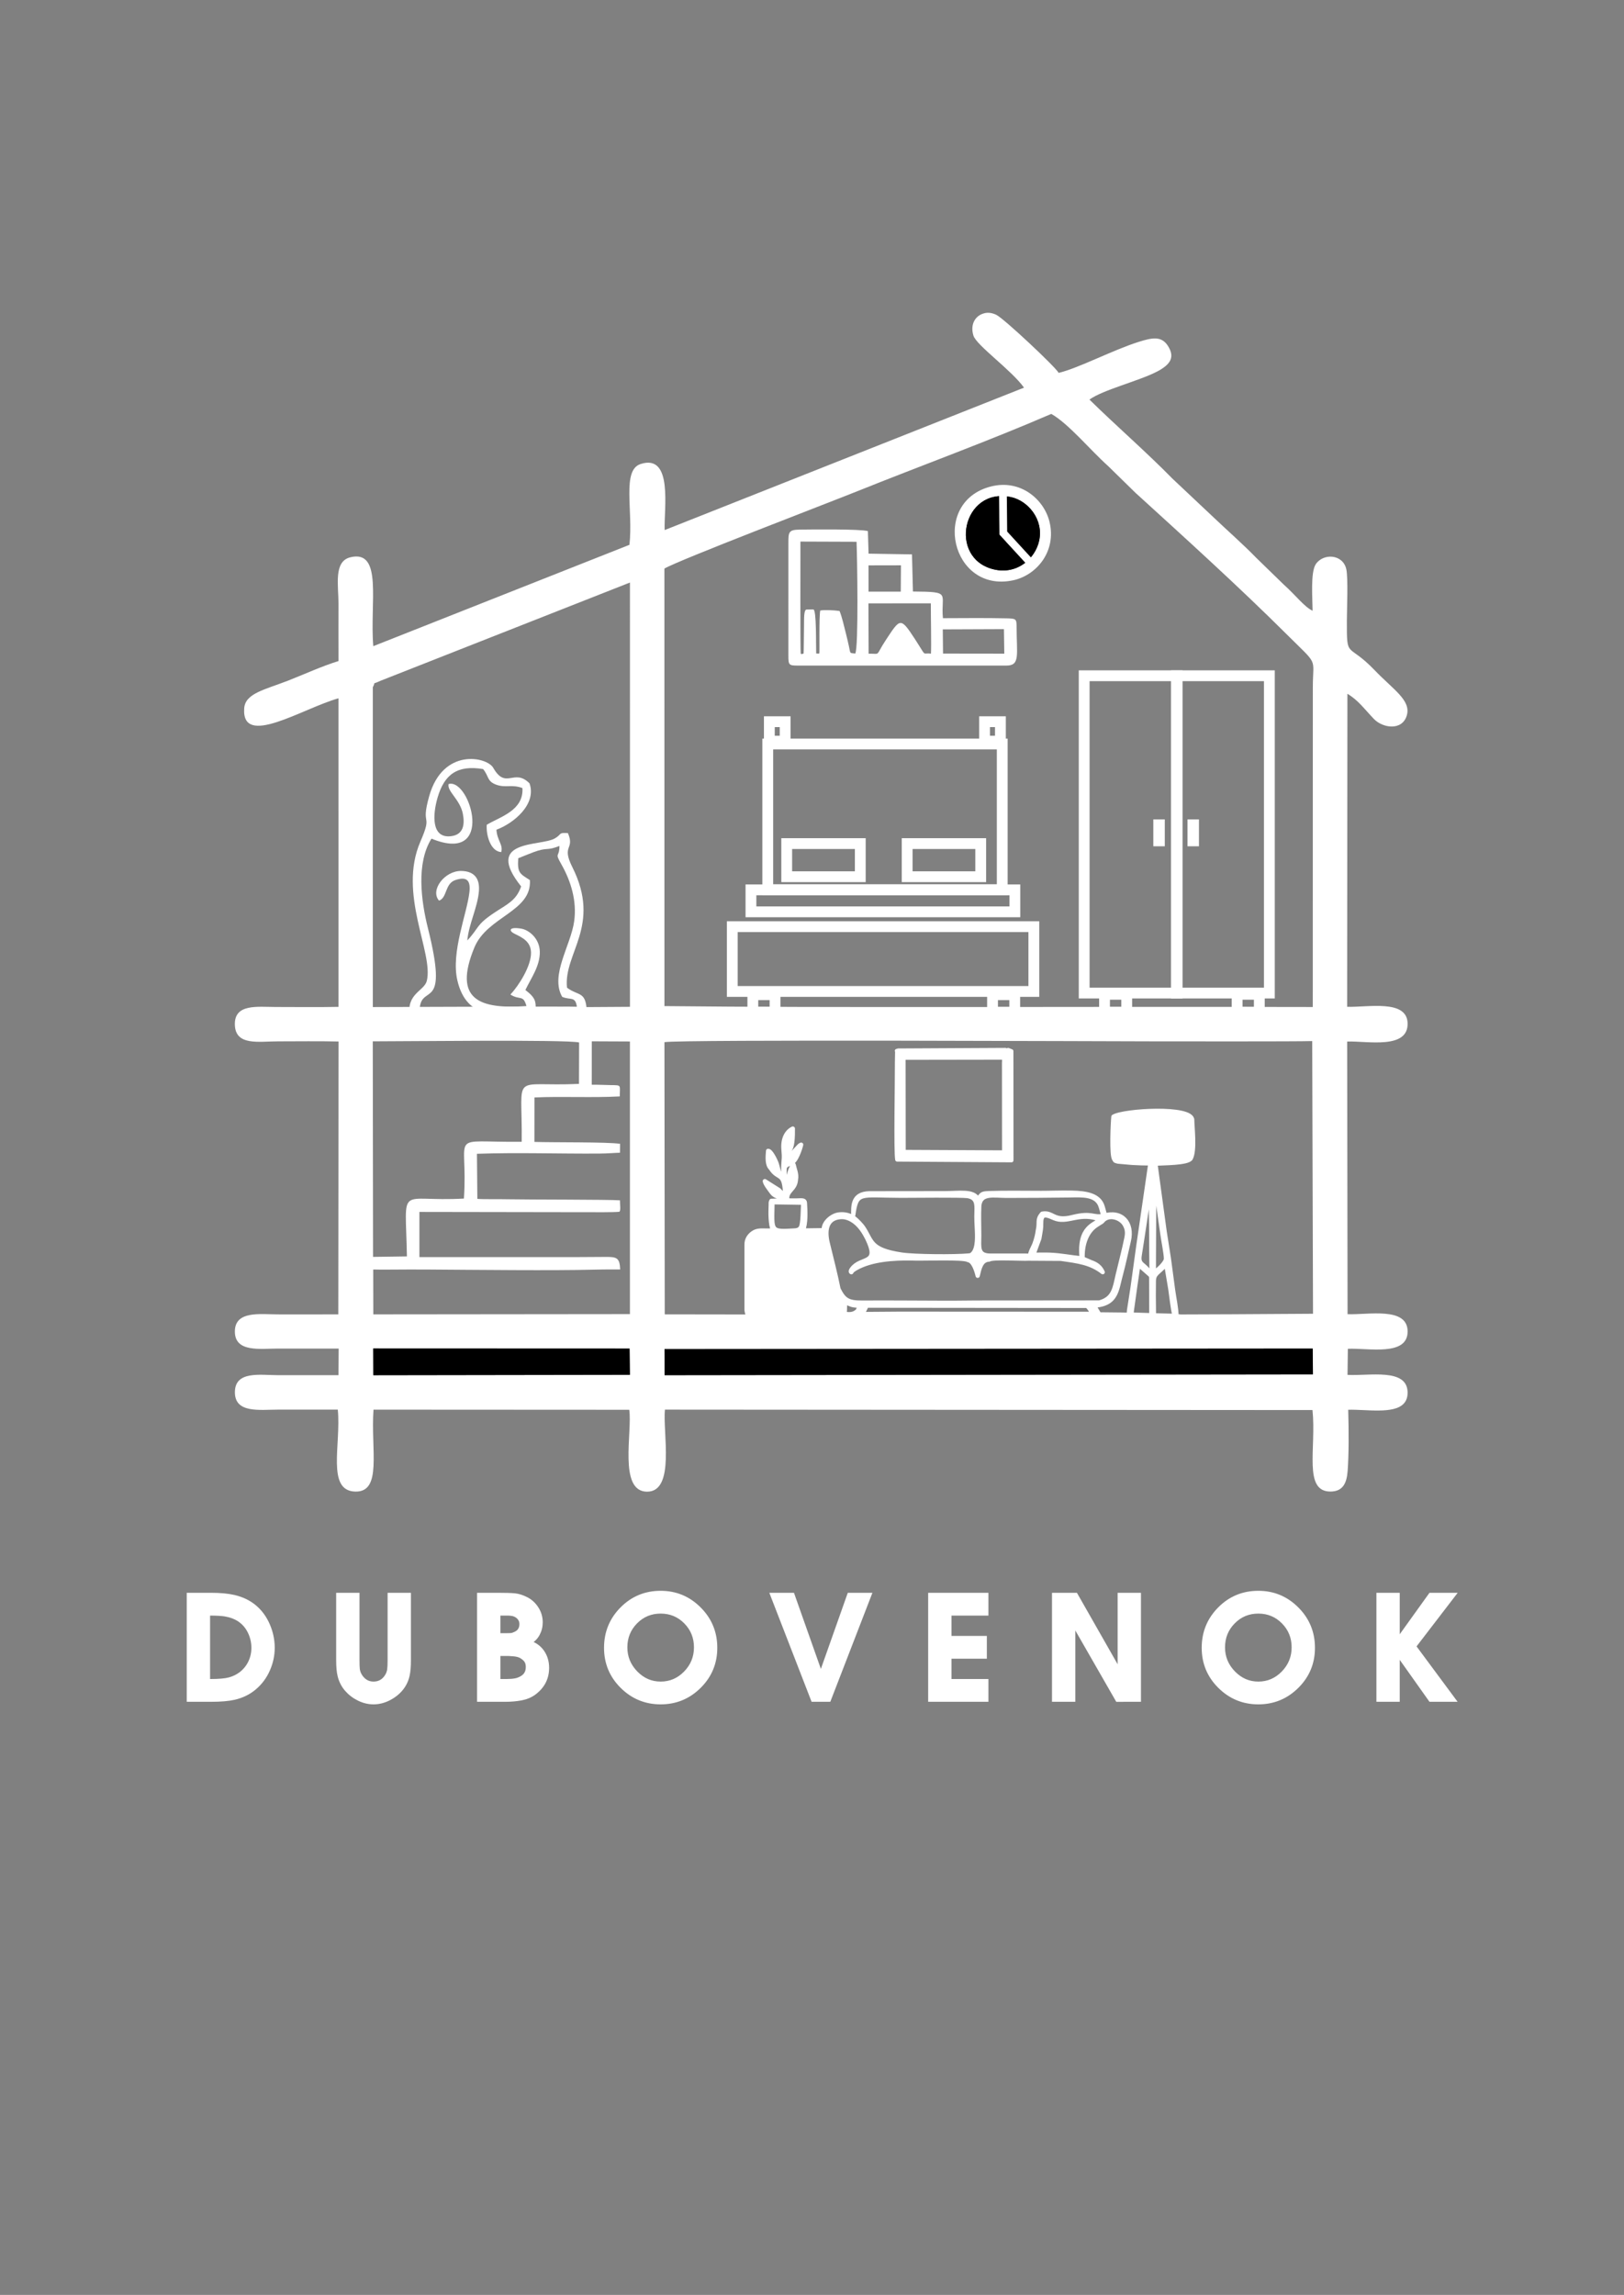 <?xml version="1.0" encoding="UTF-8"?> <svg xmlns="http://www.w3.org/2000/svg" width="596" height="842" viewBox="0 0 596 842" fill="none"><rect x="0" y="0" width="596" height="842" fill="#808080" stroke="none"/><path fill-rule="evenodd" clip-rule="evenodd" d="M292.986 482.5C292.497 481.437 292.662 480.014 292.666 478.756C292.694 470.69 292.15 460.523 292.874 452.776C292.888 452.631 292.942 452.6 292.986 452.517C293.689 453.501 293.432 454.832 293.417 456.207C293.403 457.494 293.407 458.784 293.406 460.072L293.117 482.225C293.1 482.181 293.038 482.413 292.986 482.5Z" fill="white" stroke="white" stroke-width="1.417" stroke-linecap="round" stroke-linejoin="round"></path><path fill-rule="evenodd" clip-rule="evenodd" d="M288.611 418.127C288.625 418.125 288.701 418.141 288.715 418.137L289.763 417.229C289.747 418.437 289.616 418.819 289.53 419.857C289.396 421.471 290.718 420.444 289.12 421.232C288.225 419.694 289.883 421.651 288.944 420.351C288.71 420.027 288.842 420.323 288.269 420.151C288.014 419.058 288.106 419.119 288.258 418.194L288.611 418.127Z" fill="white" stroke="white" stroke-width="1.417" stroke-linecap="round" stroke-linejoin="round"></path><path fill-rule="evenodd" clip-rule="evenodd" d="M298.386 480.712C298.363 480.136 298.407 479.362 298.409 478.757L298.658 452.761C298.674 452.61 298.735 452.58 298.785 452.496C299.095 452.927 298.985 452.602 299.178 453.319L299.246 479.08C299.271 481.887 299.519 481.482 298.785 482.364L298.386 480.712ZM292.108 451.428C282.461 452.029 283.311 452.027 283.504 441.107L294.766 441.281C294.642 443.12 294.666 449.371 293.868 450.359C293.812 450.456 293.628 450.828 293.165 451.089C292.9 451.238 292.531 451.331 292.108 451.428ZM292.112 432.698C292.497 430.822 291.593 428.972 291.261 427.346C290.307 428.269 289.753 430.065 289.44 431.404C289.357 433.5 289.976 436.176 288.799 437.867C288.288 436.012 287.592 429.512 288.072 428.181C288.909 426.997 289.114 427.53 290.441 426.584C292.055 426.321 293.691 421.48 294.018 419.976C293.24 420.406 293.809 420.012 293.147 420.606L289.515 424.536C288.583 425.626 288.442 425.911 287.942 427.114C288.004 419.693 291.132 426.006 290.959 414.071C288.792 415.09 287.279 417.654 287.514 421.408C287.654 423.646 287.812 423.978 287.571 426.284C287.392 428.007 287.45 430.199 287.55 431.943C285.646 430.867 285.824 429.385 285.068 427.059C284.686 425.883 282.928 422.191 281.89 422.257C281.702 424.535 281.472 427.325 282.867 428.648C285.744 433.159 287.976 429.458 288.174 438.992C287.488 438.366 286.646 437.363 285.863 436.627L280.692 433.362C280.878 434.476 282.323 436.211 283.004 437.189C284.05 438.695 284.876 438.857 286.868 439.458C287.832 439.758 287.806 439.772 288.329 440.388L283.086 440.586C282.743 441.185 282.911 441.518 282.861 442.019C282.727 444.844 282.673 449.302 283.725 451.501L281.71 451.503C279.392 451.52 277.828 451.201 276.101 452.522C275.022 453.347 273.903 454.701 273.987 456.823L273.985 480.691C274.208 482.099 274.294 482.318 275.225 482.986L274.054 483.734C277.69 484.675 281.983 484.147 285.579 484.652L312.858 485.191L313.203 485.184L327.136 485.277L357.76 485.447L364.501 485.436C374.578 485.536 385.977 485.624 396.07 485.222L402.224 485.174L420.556 484.841L436.982 484.26C437.519 484.214 438.19 484.185 438.785 484.125C438.963 484.107 439.764 484.003 439.9 483.969L431.747 482.856C431.79 480.229 430.884 476.123 430.513 473.335L428.951 461.685L427.405 451.819L424.127 427.721C424.1 427.307 424.082 427.108 424.081 427.022C424.078 426.814 424.136 426.957 424.421 426.926C426.648 426.747 436.007 426.844 436.998 425.03C438.633 422.033 437.518 413.342 437.535 410.971C437.571 405.844 412.269 407.427 408.623 409.712C408.391 411.604 407.777 424.256 408.954 425.304L408.905 425.289C409.363 425.938 408.894 425.824 410.309 426.189L415.41 426.641C417.676 426.774 419.849 426.856 422.178 426.854L417.827 456.735L415.656 472.415L414.367 480.692L414.24 482.386L411.968 482.329L403.434 482.24C402.84 481.189 402.154 480.257 401.601 479.046C407.358 478.616 409.254 476.191 410.399 471.431C410.746 469.991 411.068 468.647 411.454 467.21C412.468 463.44 413.339 459.16 414.248 455.359C415.857 448.639 411.652 443.982 404.982 446.065C401.163 446.953 400.901 444.69 393.509 446.559C386.546 448.32 386.48 444.54 382.475 445.296C380.467 447.545 381.618 448.412 380.897 451.377C380.682 453.146 380.212 454.901 379.614 456.484C379.072 457.919 378.104 459.223 378.032 460.693L363.534 460.69C358.571 460.702 359.36 457.588 359.367 453.308C359.373 449.777 359.194 445.795 359.386 442.354C359.882 437.542 364.618 438.732 369.334 438.741C377.133 438.755 384.861 438.666 392.654 438.578C397.068 438.528 402.617 438.017 404.013 442.892C404.342 444.043 404.695 445.341 404.762 445.511L405.389 445.321C405.328 445.15 405.004 443.944 404.69 442.822C403.463 438.45 398.587 437.696 393.257 437.595C389.184 437.518 384.741 437.695 382.083 437.681C375.336 437.645 367.992 437.574 362.872 437.756C359.814 437.865 360.478 438.337 358.823 439.879C357.27 436.794 352.119 437.777 346.784 437.782L319.066 437.813C312.765 437.946 313.136 442.59 313.143 445.809C314.357 436.921 315.55 438.686 330.678 438.707C334.707 438.712 352.78 438.496 355.162 438.83C358.41 439.443 358.484 441.6 358.374 444.589C358.284 447.02 358.407 449.051 358.528 451.474C358.708 455.048 358.623 459.162 356.314 460.518L355.484 460.642C350.418 461.112 335.682 461.036 330.811 460.295C319.095 458.512 320.136 455.383 316.783 450.367C316.198 449.491 314.382 447.595 313.554 446.997C312.108 445.952 310.21 445.284 307.83 445.586C305.216 445.918 302.013 448.675 302.328 451.358L294.691 451.463C295.789 448.834 295.606 444.609 295.403 441.387C295.361 440.176 294.291 440.414 292.35 440.448C291.187 440.469 290.083 440.488 288.927 440.37C288.407 436.697 291.904 436.663 292.112 432.698ZM274.975 472.13C275.251 467.619 274.141 457.811 275.759 454.44C276.288 456.479 276.082 478.763 275.84 482.031C274.262 480.002 274.859 475.106 274.975 472.13ZM276.581 482.385L276.664 453.44L277.424 453.302L277.432 482.601L276.581 482.385ZM278.074 482.814L278.015 454.25C278.032 453.862 278.013 453.73 278.118 453.358C278.37 452.462 277.987 453.248 278.491 452.662L278.814 482.666L278.074 482.814ZM279.438 452.891C279.915 452.527 278.724 452.303 280.323 452.669L280.317 454.206C280.662 459.528 280.338 470.217 280.33 476.502C280.325 480.366 280.955 482.447 279.474 482.686L279.438 452.891ZM280.986 482.804L280.962 459.751C280.956 458.463 280.97 457.172 280.951 455.885C280.897 452.368 281.16 453.484 281.245 452.777C281.264 452.625 281.333 452.599 281.39 452.519C281.549 452.819 281.511 452.508 281.668 453.324C282.065 455.384 281.178 479.154 281.866 482.635L280.986 482.804ZM282.368 453.53C282.629 451.7 282.311 452.882 283 452.535C283.741 454.308 283.21 478.287 283.21 482.495C281.919 482.72 282.81 482.706 282.379 482.301L282.368 453.53ZM283.865 482.816L283.836 456.207C283.81 454.81 283.557 453.548 284.289 452.526L284.709 482.812L283.865 482.816ZM285.486 482.44L285.42 452.664L286.11 452.41L286.214 480.045C286.213 480.41 286.254 481.714 286.176 481.978C285.889 482.951 286.476 482.746 285.486 482.44ZM286.911 482.584C286.911 474.367 286.631 462.315 286.854 454.255L287.188 452.554C288.094 453.743 287.607 466.04 287.601 467.482C287.579 472.592 287.6 477.702 287.6 482.812L286.911 482.584ZM288.353 452.457C288.872 452.763 288.905 452.534 289.104 453.309L289.111 482.62C287.878 482.453 288.433 483.037 288.237 481.685C288.21 481.503 288.262 480.042 288.265 479.728C288.336 472.881 287.847 457.057 288.353 452.457ZM289.819 482.485C289.819 481.181 289.358 453.968 290.088 452.571L290.347 453.066C290.478 453.522 290.474 453.321 290.534 453.934L290.497 482.686L289.819 482.485ZM291.18 453.38C291.453 452.266 291.129 452.811 291.698 452.619L291.993 453.423L292.011 481.666C291.738 483.112 292.235 482.213 291.376 482.54C290.859 481.423 291.002 456.604 291.18 453.38ZM294.091 456.561L294.146 452.663L294.895 452.809C294.959 456.471 295.427 481.253 294.598 482.504C293.494 481.954 294.077 477.843 294.076 476.502L294.091 456.561ZM330.009 482.014L316.825 482.113C316.685 481.754 316.529 481.945 316.888 481.562C317.266 480.427 317.671 480.045 317.999 479.04L398.973 479.122C399.831 479.978 400.477 481.011 400.927 482.05L330.009 482.014ZM314.802 480.872C312.975 482.684 311.179 482.074 309.944 482.072C309.923 481.975 309.909 481.778 310.025 481.345C310.061 481.211 310.089 479.896 310.085 479.692C310.079 479.417 310.17 475.91 310.02 477.824C312.534 478.565 312.176 479.02 315.56 479.057L314.802 480.872ZM309.411 482.058C309.157 482.046 308.921 482.026 308.704 482.004C308.613 481.085 308.625 480.392 308.62 479.399C308.619 479.116 308.584 477.965 308.612 477.775C308.744 476.896 308.697 477.253 309.095 476.791C309.7 477.962 309.568 480.299 309.411 482.058ZM308.362 481.968C307.763 481.901 307.336 481.845 307.068 481.957L307.08 474.71L308.028 476.049C308.328 476.942 308.015 479.865 308.084 480.715C308.119 481.15 308.101 481.232 308.252 481.638C308.305 481.778 308.339 481.885 308.362 481.968ZM306.721 482.635C306.716 482.756 306.72 482.896 306.733 483.057C306.598 482.479 306.58 482.611 306.721 482.635ZM385.336 460.363C383.434 460.278 381.106 460.371 379.252 460.363C379.295 460.149 381.42 454.434 381.428 454.417C381.668 452.902 381.987 451.516 382.084 450.049C382.131 449.335 382.069 448.442 382.136 447.815C382.511 444.329 385.464 446.583 387.646 447.238C392.275 448.627 396.568 444.594 403.756 447.496C402.027 449.294 395.671 449.908 396.982 461.692C392.793 461.269 389.458 460.548 385.336 460.363ZM377.469 461.783L389.305 461.853C395.799 462.77 400.337 463.35 404.685 466.767C403.823 464.854 402.548 463.83 400.261 463.038L397.327 461.762C397.121 457.112 398.498 452.236 402.127 449.695C402.801 449.223 403.207 449.029 403.736 448.659C404.2 448.333 404.273 448.439 404.624 448.005C406.777 445.34 411.306 446.613 412.83 449.425C413.66 450.956 413.795 452.267 413.406 454.197C412.515 458.624 411.249 463.346 410.209 467.758C409.067 472.606 408.806 476.41 403.48 477.881L388.665 477.904L368.313 477.907L357.804 477.926C348.718 478.074 339.46 477.939 330.355 477.926C325.744 477.92 321.111 477.894 316.503 477.933C310.999 477.98 309.692 476.807 307.724 472.957C306.615 467.438 305.115 461.609 303.757 456.061C302.641 451.502 303.269 447.098 308.156 446.577C308.938 446.494 309.736 446.523 310.5 446.727C313.628 447.562 315.833 450.089 317.385 452.751C318.042 453.878 318.499 454.808 318.986 455.982C322.245 463.847 315.99 461.297 312.768 465.415C311.842 466.598 312.405 466.727 312.442 466.776C312.467 466.716 312.524 466.563 312.539 466.608C312.542 466.617 312.594 466.222 314.069 465.375C319.818 462.073 328.051 461.601 334.545 461.71C337.855 461.925 353.846 461.217 355.253 462.316C357.262 462.557 358.374 466.282 358.8 468.078C359.439 465.387 360.013 462.24 363.008 462.139C364.219 461.219 374.915 461.958 377.469 461.783ZM306.195 482.285C305.467 481.868 305.724 482.637 305.635 481.044C305.612 480.63 305.654 479.859 305.657 479.403L305.692 469.137C306.522 472.625 306.901 477.198 306.61 481.035C306.467 482.926 306.638 481.726 306.195 482.285ZM304.339 463.318C305.571 466.477 305.129 474.072 305.125 478.113C305.12 482.864 305.552 482.068 304.183 482.279L304.339 463.318ZM303.295 482.275C302.514 481.884 302.847 482.769 302.72 481.046L302.761 456.837C304.055 460.521 303.637 465.124 303.626 469.415L303.616 479.406C303.621 480.315 303.746 481.563 303.295 482.275ZM301.685 482.362C301.035 481.428 301.278 479.891 301.283 478.757C301.289 477.469 301.282 476.18 301.282 474.891C301.282 471.276 300.903 453.362 301.685 452.455C302.661 453.565 302.158 465.037 302.16 467.482C302.162 470.059 302.164 472.637 302.161 475.213L301.839 482.128C301.821 482.081 301.745 482.29 301.685 482.362ZM300.396 482.39C299.464 481.736 299.84 481.531 299.849 478.758L299.773 453.597C299.9 452.169 299.633 452.769 300.396 452.459C301.236 453.63 300.733 465.036 300.724 467.482C300.715 470.059 300.726 472.636 300.718 475.213C300.714 476.501 300.71 477.792 300.717 479.08C300.723 480.135 300.863 481.482 300.396 482.39ZM416.653 471.671L417.781 463.971L422.256 467.898L422.492 468.545L422.534 482.549L415.245 482.307L415.348 481.014L416.653 471.671ZM423.469 480.845C423.408 477.299 423.393 473.576 423.449 470.032C423.495 467.138 424.978 467.26 427.921 463.907C427.968 463.979 428.02 464.013 428.035 464.139L429.528 473.046C429.982 476.171 430.323 479.789 431.043 482.78L423.491 482.59L423.469 480.845ZM421.936 466.94C419.982 463.551 417.679 464.267 418.235 460.683C418.997 455.765 422.351 434.761 422.058 432.641C422.111 432.714 422.161 432.818 422.186 432.878L422.495 449.764C422.51 452.664 422.52 455.563 422.527 458.462L422.594 465.246C422.442 467.247 422.453 466.651 421.936 466.94ZM423.458 462.063L423.596 431.72L426.678 453.289C426.984 455.487 427.875 459.852 427.909 461.772C427.94 463.521 424.134 466.569 423.466 466.945L423.458 462.063ZM297.497 482.464C296.651 481.787 296.94 482.286 296.963 479.08C296.972 477.793 296.951 476.502 296.951 475.213C296.951 471.572 296.61 453.455 297.175 452.509C297.941 452.722 297.712 452.12 297.869 453.592L297.797 474.891C297.798 476.429 298.026 481.291 297.497 482.464Z" fill="white"></path><path d="M299.75 481.978V452.052M298.386 480.712C298.363 480.136 298.407 479.362 298.409 478.757L298.658 452.761C298.674 452.61 298.735 452.58 298.785 452.496C299.095 452.927 298.985 452.602 299.178 453.319L299.246 479.08C299.271 481.887 299.519 481.482 298.785 482.364L298.386 480.712ZM292.108 451.428C282.461 452.029 283.311 452.027 283.504 441.107L294.766 441.281C294.642 443.12 294.666 449.371 293.868 450.359C293.812 450.456 293.628 450.828 293.165 451.089C292.9 451.238 292.531 451.331 292.108 451.428ZM292.112 432.698C292.497 430.822 291.593 428.972 291.261 427.346C290.307 428.269 289.753 430.065 289.44 431.404C289.357 433.5 289.976 436.176 288.799 437.867C288.288 436.012 287.592 429.512 288.072 428.181C288.909 426.997 289.114 427.53 290.441 426.584C292.055 426.321 293.691 421.48 294.018 419.976C293.24 420.406 293.809 420.012 293.147 420.606L289.515 424.536C288.583 425.626 288.442 425.911 287.942 427.114C288.004 419.693 291.132 426.006 290.959 414.071C288.792 415.09 287.279 417.654 287.514 421.408C287.654 423.646 287.812 423.978 287.571 426.284C287.392 428.007 287.45 430.199 287.55 431.943C285.646 430.867 285.824 429.385 285.068 427.059C284.686 425.883 282.928 422.191 281.89 422.257C281.702 424.535 281.472 427.325 282.867 428.648C285.744 433.159 287.976 429.458 288.174 438.992C287.488 438.366 286.646 437.363 285.863 436.627L280.692 433.362C280.878 434.476 282.323 436.211 283.004 437.189C284.05 438.695 284.876 438.857 286.868 439.458C287.832 439.758 287.806 439.772 288.329 440.388L283.086 440.586C282.743 441.185 282.911 441.518 282.861 442.019C282.727 444.844 282.673 449.302 283.725 451.501L281.71 451.503C279.392 451.52 277.828 451.201 276.101 452.522C275.022 453.347 273.903 454.701 273.987 456.823L273.985 480.691C274.208 482.099 274.294 482.318 275.225 482.986L274.054 483.734C277.69 484.675 281.983 484.147 285.579 484.652L312.858 485.191L313.203 485.184L327.136 485.277L357.76 485.447L364.501 485.436C374.578 485.536 385.977 485.624 396.07 485.222L402.224 485.174L420.556 484.841L436.982 484.26C437.519 484.214 438.19 484.185 438.785 484.125C438.963 484.107 439.764 484.003 439.9 483.969L431.747 482.856C431.79 480.229 430.884 476.123 430.513 473.335L428.951 461.685L427.405 451.819L424.127 427.721C424.1 427.307 424.082 427.108 424.081 427.022C424.078 426.814 424.136 426.957 424.421 426.926C426.648 426.747 436.007 426.844 436.998 425.03C438.633 422.033 437.518 413.342 437.535 410.971C437.571 405.844 412.269 407.427 408.623 409.712C408.391 411.604 407.777 424.256 408.954 425.304L408.905 425.289C409.363 425.938 408.894 425.824 410.309 426.189L415.41 426.641C417.676 426.774 419.849 426.856 422.178 426.854L417.827 456.735L415.656 472.415L414.367 480.692L414.24 482.386L411.968 482.329L403.434 482.24C402.84 481.189 402.154 480.257 401.601 479.046C407.358 478.616 409.254 476.191 410.399 471.431C410.746 469.991 411.068 468.647 411.454 467.21C412.468 463.44 413.339 459.16 414.248 455.359C415.857 448.639 411.652 443.982 404.982 446.065C401.163 446.953 400.901 444.69 393.509 446.559C386.546 448.32 386.48 444.54 382.475 445.296C380.467 447.545 381.618 448.412 380.897 451.377C380.682 453.146 380.212 454.901 379.614 456.484C379.072 457.919 378.104 459.223 378.032 460.693L363.534 460.69C358.571 460.702 359.36 457.588 359.367 453.308C359.373 449.777 359.194 445.795 359.386 442.354C359.882 437.542 364.618 438.732 369.334 438.741C377.133 438.755 384.861 438.666 392.654 438.578C397.068 438.528 402.617 438.017 404.013 442.892C404.342 444.043 404.695 445.341 404.762 445.511L405.389 445.321C405.328 445.15 405.004 443.944 404.69 442.822C403.463 438.45 398.587 437.696 393.257 437.595C389.184 437.518 384.741 437.695 382.083 437.681C375.336 437.645 367.992 437.574 362.872 437.756C359.814 437.865 360.478 438.337 358.823 439.879C357.27 436.794 352.119 437.777 346.784 437.782L319.066 437.813C312.765 437.946 313.136 442.59 313.143 445.809C314.357 436.921 315.55 438.686 330.678 438.707C334.707 438.712 352.78 438.496 355.162 438.83C358.41 439.443 358.484 441.6 358.374 444.589C358.284 447.02 358.407 449.051 358.528 451.474C358.708 455.048 358.623 459.162 356.314 460.518L355.484 460.642C350.418 461.112 335.682 461.036 330.811 460.295C319.095 458.512 320.136 455.383 316.783 450.367C316.198 449.491 314.382 447.595 313.554 446.997C312.108 445.952 310.21 445.284 307.83 445.586C305.216 445.918 302.013 448.675 302.328 451.358L294.691 451.463C295.789 448.834 295.606 444.609 295.403 441.387C295.361 440.176 294.291 440.414 292.35 440.448C291.187 440.469 290.083 440.488 288.927 440.37C288.407 436.697 291.904 436.663 292.112 432.698ZM274.975 472.13C275.251 467.619 274.141 457.811 275.759 454.44C276.288 456.479 276.082 478.763 275.84 482.031C274.262 480.002 274.859 475.106 274.975 472.13ZM276.581 482.385L276.664 453.44L277.424 453.302L277.432 482.601L276.581 482.385ZM278.074 482.814L278.015 454.25C278.032 453.862 278.013 453.73 278.118 453.358C278.37 452.462 277.987 453.248 278.491 452.662L278.814 482.666L278.074 482.814ZM279.438 452.891C279.915 452.527 278.724 452.303 280.323 452.669L280.317 454.206C280.662 459.528 280.338 470.217 280.33 476.502C280.325 480.366 280.955 482.447 279.474 482.686L279.438 452.891ZM280.986 482.804L280.962 459.751C280.956 458.463 280.97 457.172 280.951 455.885C280.897 452.368 281.16 453.484 281.245 452.777C281.264 452.625 281.333 452.599 281.39 452.519C281.549 452.819 281.511 452.508 281.668 453.324C282.065 455.384 281.178 479.154 281.866 482.635L280.986 482.804ZM282.368 453.53C282.629 451.7 282.311 452.882 283 452.535C283.741 454.308 283.21 478.287 283.21 482.495C281.919 482.72 282.81 482.706 282.379 482.301L282.368 453.53ZM283.865 482.816L283.836 456.207C283.81 454.81 283.557 453.548 284.289 452.526L284.709 482.812L283.865 482.816ZM285.486 482.44L285.42 452.664L286.11 452.41L286.214 480.045C286.213 480.41 286.254 481.714 286.176 481.978C285.889 482.951 286.476 482.746 285.486 482.44ZM286.911 482.584C286.911 474.367 286.631 462.315 286.854 454.255L287.188 452.554C288.094 453.743 287.607 466.04 287.601 467.482C287.579 472.592 287.6 477.702 287.6 482.812L286.911 482.584ZM288.353 452.457C288.872 452.763 288.905 452.534 289.104 453.309L289.111 482.62C287.878 482.453 288.433 483.037 288.237 481.685C288.21 481.503 288.262 480.042 288.265 479.728C288.336 472.881 287.847 457.057 288.353 452.457ZM289.819 482.485C289.819 481.181 289.358 453.968 290.088 452.571L290.347 453.066C290.478 453.522 290.474 453.321 290.534 453.934L290.497 482.686L289.819 482.485ZM291.18 453.38C291.453 452.266 291.129 452.811 291.698 452.619L291.993 453.423L292.011 481.666C291.738 483.112 292.235 482.213 291.376 482.54C290.859 481.423 291.002 456.604 291.18 453.38ZM294.091 456.561L294.146 452.663L294.895 452.809C294.959 456.471 295.427 481.253 294.598 482.504C293.494 481.954 294.077 477.843 294.076 476.502L294.091 456.561ZM330.009 482.014L316.825 482.113C316.685 481.754 316.529 481.945 316.888 481.562C317.266 480.427 317.671 480.045 317.999 479.04L398.973 479.122C399.831 479.978 400.477 481.011 400.927 482.05L330.009 482.014ZM314.802 480.872C312.975 482.684 311.179 482.074 309.944 482.072C309.923 481.975 309.909 481.778 310.025 481.345C310.061 481.211 310.089 479.896 310.085 479.692C310.079 479.417 310.17 475.91 310.02 477.824C312.534 478.565 312.176 479.02 315.56 479.057L314.802 480.872ZM309.411 482.058C309.157 482.046 308.921 482.026 308.704 482.004C308.613 481.085 308.625 480.392 308.62 479.399C308.619 479.116 308.584 477.965 308.612 477.775C308.744 476.896 308.697 477.253 309.095 476.791C309.7 477.962 309.568 480.299 309.411 482.058ZM308.362 481.968C307.763 481.901 307.336 481.845 307.068 481.957L307.08 474.71L308.028 476.049C308.328 476.942 308.015 479.865 308.084 480.715C308.119 481.15 308.101 481.232 308.252 481.638C308.305 481.778 308.339 481.885 308.362 481.968ZM306.721 482.635C306.716 482.756 306.72 482.896 306.733 483.057C306.598 482.479 306.58 482.611 306.721 482.635ZM385.336 460.363C383.434 460.278 381.106 460.371 379.252 460.363C379.295 460.149 381.42 454.434 381.428 454.417C381.668 452.902 381.987 451.516 382.084 450.049C382.131 449.335 382.069 448.442 382.136 447.815C382.511 444.329 385.464 446.583 387.646 447.238C392.275 448.627 396.568 444.594 403.756 447.496C402.027 449.294 395.671 449.908 396.982 461.692C392.793 461.269 389.458 460.548 385.336 460.363ZM377.469 461.783L389.305 461.853C395.799 462.77 400.337 463.35 404.685 466.767C403.823 464.854 402.548 463.83 400.261 463.038L397.327 461.762C397.121 457.112 398.498 452.236 402.127 449.695C402.801 449.223 403.207 449.029 403.736 448.659C404.2 448.333 404.273 448.439 404.624 448.005C406.777 445.34 411.306 446.613 412.83 449.425C413.66 450.956 413.795 452.267 413.406 454.197C412.515 458.624 411.249 463.346 410.209 467.758C409.067 472.606 408.806 476.41 403.48 477.881L388.665 477.904L368.313 477.907L357.804 477.926C348.718 478.074 339.46 477.939 330.355 477.926C325.744 477.92 321.111 477.894 316.503 477.933C310.999 477.98 309.692 476.807 307.724 472.957C306.615 467.438 305.115 461.609 303.757 456.061C302.641 451.502 303.269 447.098 308.156 446.577C308.938 446.494 309.736 446.523 310.5 446.727C313.628 447.562 315.833 450.089 317.385 452.751C318.042 453.878 318.499 454.808 318.986 455.982C322.245 463.847 315.99 461.297 312.768 465.415C311.842 466.598 312.405 466.727 312.442 466.776C312.467 466.716 312.524 466.563 312.539 466.608C312.542 466.617 312.594 466.222 314.069 465.375C319.818 462.073 328.051 461.601 334.545 461.71C337.855 461.925 353.846 461.217 355.253 462.316C357.262 462.557 358.374 466.282 358.8 468.078C359.439 465.387 360.013 462.24 363.008 462.139C364.219 461.219 374.915 461.958 377.469 461.783ZM306.195 482.285C305.467 481.868 305.724 482.637 305.635 481.044C305.612 480.63 305.654 479.859 305.657 479.403L305.692 469.137C306.522 472.625 306.901 477.198 306.61 481.035C306.467 482.926 306.638 481.726 306.195 482.285ZM304.339 463.318C305.571 466.477 305.129 474.072 305.125 478.113C305.12 482.864 305.552 482.068 304.183 482.279L304.339 463.318ZM303.295 482.275C302.514 481.884 302.847 482.769 302.72 481.046L302.761 456.837C304.055 460.521 303.637 465.124 303.626 469.415L303.616 479.406C303.621 480.315 303.746 481.563 303.295 482.275ZM301.685 482.362C301.035 481.428 301.278 479.891 301.283 478.757C301.289 477.469 301.282 476.18 301.282 474.891C301.282 471.276 300.903 453.362 301.685 452.455C302.661 453.565 302.158 465.037 302.16 467.482C302.162 470.059 302.164 472.637 302.161 475.213L301.839 482.128C301.821 482.081 301.745 482.29 301.685 482.362ZM300.396 482.39C299.464 481.736 299.84 481.531 299.849 478.758L299.773 453.597C299.9 452.169 299.633 452.769 300.396 452.459C301.236 453.63 300.733 465.036 300.724 467.482C300.715 470.059 300.726 472.636 300.718 475.213C300.714 476.501 300.71 477.792 300.717 479.08C300.723 480.135 300.863 481.482 300.396 482.39ZM416.653 471.671L417.781 463.971L422.256 467.898L422.492 468.545L422.534 482.549L415.245 482.307L415.348 481.014L416.653 471.671ZM423.469 480.845C423.408 477.299 423.393 473.576 423.449 470.032C423.495 467.138 424.978 467.26 427.921 463.907C427.968 463.979 428.02 464.013 428.035 464.139L429.528 473.046C429.982 476.171 430.323 479.789 431.043 482.78L423.491 482.59L423.469 480.845ZM421.936 466.94C419.982 463.551 417.679 464.267 418.235 460.683C418.997 455.765 422.351 434.761 422.058 432.641C422.111 432.714 422.161 432.818 422.186 432.878L422.495 449.764C422.51 452.664 422.52 455.563 422.527 458.462L422.594 465.246C422.442 467.247 422.453 466.651 421.936 466.94ZM423.458 462.063L423.596 431.72L426.678 453.289C426.984 455.487 427.875 459.852 427.909 461.772C427.94 463.521 424.134 466.569 423.466 466.945L423.458 462.063ZM297.497 482.464C296.651 481.787 296.94 482.286 296.963 479.08C296.972 477.793 296.951 476.502 296.951 475.213C296.951 471.572 296.61 453.455 297.175 452.509C297.941 452.722 297.712 452.12 297.869 453.592L297.797 474.891C297.798 476.429 298.026 481.291 297.497 482.464Z" stroke="white" stroke-width="1.559" stroke-linecap="round" stroke-linejoin="round"></path><path fill-rule="evenodd" clip-rule="evenodd" d="M290.051 432.555L290.187 430.759C291.269 431.739 290.563 430.285 290.972 431.685C291.056 431.974 290.939 432.755 290.905 433.113L291.396 431.887L291.708 432.757L291.673 433.658C291.652 433.668 291.609 433.651 291.604 433.654L290.663 434.796L290.051 432.555Z" fill="white" stroke="white" stroke-width="1.417" stroke-linecap="round" stroke-linejoin="round"></path><path fill-rule="evenodd" clip-rule="evenodd" d="M295.44 482.315C296.274 477.655 294.874 454.343 295.885 452.561L296.144 453.062C296.274 453.531 296.267 453.302 296.324 453.935L296.296 467.16C296.29 472.053 296.179 477.108 296.305 481.978C295.828 482.508 296.346 482.167 295.44 482.315Z" fill="white" stroke="white" stroke-width="1.417" stroke-linecap="round" stroke-linejoin="round"></path><path fill-rule="evenodd" clip-rule="evenodd" d="M371.239 425.164L371.209 385.66L369.979 385.171L369.977 424.371L330.26 424.395L330.185 386.239L369.009 386.283V385.173L329.602 385.383C328.616 385.855 329.425 385.103 329.193 386.024L329.128 389.846C329.166 396.86 328.654 422.665 329.24 425.483L371.23 425.747L371.239 425.164Z" fill="white" stroke="white" stroke-width="1.417" stroke-linecap="round" stroke-linejoin="round"></path><path fill-rule="evenodd" clip-rule="evenodd" d="M331.692 422.384L331.643 388.234L332.285 388.143L368.434 388.086L368.459 389.203L368.426 390.038L368.455 422.768L332.285 422.593L331.692 422.384ZM364.823 423.496C368.117 423.493 369.25 424.518 369.209 421.449L369.153 387.255L331.236 387.266C331.227 391.675 330.783 421.753 331.426 423.517L364.823 423.496Z" fill="white" stroke="white" stroke-width="1.417" stroke-linecap="round" stroke-linejoin="round"></path><path fill-rule="evenodd" clip-rule="evenodd" d="M243.874 494.971L481.77 494.785L481.835 504.257L243.903 504.552L243.874 494.971ZM136.97 494.751L231.057 494.785L231.173 504.421L137.004 504.561L136.97 494.751ZM243.958 482.227L243.844 382.366C250.165 381.327 408.112 382.07 422.531 382.07C432.396 382.07 475.054 382.16 481.574 381.969L481.87 482.012C402.543 482.61 323.283 482.313 243.958 482.227ZM191.464 418.915C163.664 419.211 171.903 414.714 170.255 439.748C145.671 441.142 148.851 433.664 149.336 460.969L136.912 461.151L136.805 382.067C147.061 382.085 207.873 381.355 212.528 382.479L212.487 397.676C187.079 398.829 191.77 392.674 191.464 418.915ZM217.191 382.057L231.176 382.119L231.177 482.142L137 482.235L136.97 465.776C139.862 465.911 147.028 465.72 156.477 465.783C175.472 465.909 202.798 466.215 217.671 465.839C222.669 465.712 226.06 465.759 227.607 465.746C227.414 461.46 226.373 461.124 222.187 461.161C218.847 461.191 215.522 461.22 212.179 461.22L153.918 461.226L153.922 444.652L212.093 444.745C219.774 444.745 224.826 444.818 227.195 444.603C227.942 444.535 227.484 441.718 227.524 440.394C223.509 440.091 193.338 440.156 186.773 440.012C181.75 439.903 177.368 440.067 175.185 439.854L175.039 423.319C189.999 422.805 204.97 423.338 219.824 423.242C223.18 423.22 225.805 422.964 227.531 422.927L227.56 419.659C222.687 418.941 203.015 419.198 196.124 418.962L196.138 402.653C206.541 402.197 216.976 402.821 227.461 402.274C227.438 397.982 228.251 398.176 224.16 398.121C222.139 398.094 219.569 397.956 217.171 397.976L217.191 382.057ZM243.831 208.612C249.217 205.448 303.644 184.643 314.627 180.23C338.065 170.811 362.659 161.881 385.815 151.863C392.182 155.449 400.296 165.317 406.616 170.933L416.662 180.764C434.861 197.333 454.679 215.285 472.01 232.533C484.184 244.648 481.817 240.763 481.802 252.166L481.782 369.468C393.469 369.256 304.24 369.811 243.845 369.131L243.831 208.612ZM136.817 252.166C138.089 249.727 136.211 251.414 139.483 249.84L231.185 213.732L231.193 369.396C168.851 369.854 278.592 368.967 136.822 369.484L136.817 252.166ZM445.633 190.066L430.265 175.599C420.884 166.009 409.623 156.234 399.821 146.607C404.783 143.026 417.711 139.859 424.421 136.438C430.04 133.573 431.005 130.817 428.735 127.083C426.341 123.145 422.883 123.857 417.803 125.462C408.393 128.433 395.719 135.119 388.519 136.809C387.548 134.8 368.361 116.773 365.6 115.492C364.121 114.806 362.612 114.534 361.133 114.963C357.885 115.814 355.977 119.059 357.243 123.134C358.357 126.721 371.13 135.713 375.812 142.228L243.926 194.48C243.615 186.809 247.132 166.365 235.104 170.244C228.158 172.484 232.399 187.068 231.007 199.891L136.998 237.078C135.641 221.343 140.645 201.516 128.564 204.471C122.36 205.989 124.232 214.768 124.229 221.57C124.225 228.554 124.178 235.561 124.235 242.542C118.48 244.273 111.544 247.445 105.724 249.722C97.298 253.02 90.013 254.344 89.623 259.859C88.582 274.577 111.025 259.889 124.219 256.205L124.23 369.416C116.61 369.567 108.895 369.463 101.265 369.459C94.46 369.455 85.948 368.165 86.191 376.016C86.43 383.805 94.969 382.076 102.03 382.075C109.393 382.073 116.858 381.954 124.251 382.13L124.152 482.235C116.78 482.267 109.403 482.246 102.03 482.243C95.543 482.24 86.205 480.774 86.195 488.527C86.186 496.303 95.558 494.787 102.03 494.784C109.407 494.782 116.785 494.779 124.293 494.797L124.218 504.543C116.822 504.556 109.426 504.552 102.03 504.549C95.529 504.546 86.284 502.848 86.203 510.725C86.122 518.639 95.337 517.192 102.03 517.189C109.343 517.185 116.657 517.189 123.97 517.189C125.235 529.917 119.704 546.991 130.379 547.256C140.344 547.505 136.038 532.085 137.069 517.198L230.936 517.247C232.123 525.319 226.884 547.208 237.432 547.293C247.954 547.379 243.148 525.39 244.031 517.189L481.678 517.35C483.136 531.289 478.203 547.301 488.302 547.244C492.817 547.218 494.245 544.194 494.578 539.675C495.023 533.666 495.018 525.435 494.788 517.237C496.411 517.188 498.261 517.268 500.179 517.357C507.913 517.713 516.785 518.194 516.578 510.724C516.333 501.847 502.456 504.891 494.532 504.439L494.656 494.871C501.998 494.511 516.594 497.765 516.588 488.524C516.583 479.293 502 482.499 494.549 482.165L494.403 382.143C501.776 381.881 516.9 385.149 516.582 375.36C516.295 366.584 501.951 369.626 494.396 369.394L494.495 254.552C498.445 256.872 500.682 260.105 504.219 263.788C507.461 267.162 514.604 268.233 516.288 262.487C517.915 256.937 511.376 253.081 504.514 245.92C494.446 235.412 494.249 242.199 494.295 227.688C494.307 223.597 494.802 212.129 494.088 208.853C492.879 203.31 485.701 202.844 482.889 206.988C480.887 209.938 481.688 219.914 481.722 224.087C478.592 222.602 475.836 218.701 471.025 214.381L460.947 204.579C456.553 200.027 450.472 194.666 445.633 190.066Z" fill="white"></path><path fill-rule="evenodd" clip-rule="evenodd" d="M243.904 504.551L481.835 504.257L481.77 494.785L243.875 494.97L243.904 504.551Z" fill="black"></path><path fill-rule="evenodd" clip-rule="evenodd" d="M137.005 504.561L231.173 504.421L231.058 494.785L136.971 494.751L137.005 504.561Z" fill="black"></path><path fill-rule="evenodd" clip-rule="evenodd" d="M373.966 201.315C371.45 202.875 367.097 195.87 367.097 195.869C367.096 195.867 365.968 185.057 368.021 183.396C370.247 185.405 368.946 192.585 369.057 195.716C370.276 196.61 374.345 200.15 373.966 201.315ZM381.352 198.447C383.103 190.579 377.224 183.726 371.078 182.392C353.246 178.521 347.738 204.844 364.681 208.899C373.265 210.953 379.892 205.003 381.352 198.447Z" fill="black"></path><path fill-rule="evenodd" clip-rule="evenodd" d="M381.353 198.446C379.894 205.002 373.266 210.953 364.682 208.898C347.739 204.843 353.247 178.52 371.08 182.392C377.225 183.725 383.104 190.578 381.353 198.446ZM363.684 178.484C341.417 184.122 349.108 217.799 371.855 212.901C380.345 211.073 387.821 202.36 385.156 191.432C383.16 183.246 374.555 175.73 363.684 178.484Z" fill="white"></path><path fill-rule="evenodd" clip-rule="evenodd" d="M345.997 230.919L368.441 230.829L368.57 239.828L346.086 239.799L345.997 230.919ZM318.716 221.378L341.613 221.358C341.587 225.405 341.837 236.823 341.657 239.832C338.128 239.341 340.396 241.547 335.616 234.233C330.457 226.338 330.34 226.874 325.141 234.758C320.996 241.042 323.445 239.748 318.776 239.846L318.716 221.378ZM294.922 239.753C294.492 239.976 293.933 240.069 293.86 239.789C293.67 239.061 293.748 202.673 293.755 198.701L314.348 198.775C314.582 203.953 315.139 237.77 313.867 239.787C311.56 239.528 312.22 239.917 311.466 236.725C311.116 235.249 310.885 234.118 310.492 232.596C309.771 229.806 309.059 226.502 308.114 224.171C306.386 223.883 302.304 223.703 301.023 224.004C300.541 226.281 300.832 239.521 300.695 239.709C300.594 239.847 299.989 239.789 299.538 239.764C299.405 236.676 299.716 223.671 298.484 223.596C298.074 223.592 296.458 223.616 296.037 223.625C294.952 223.652 295.114 227.076 295.07 229.654C295.002 233.603 295.006 238.123 294.922 239.753ZM318.748 207.436L330.645 207.413L330.575 217.073L318.752 217.075L318.748 207.436ZM289.334 199.269L289.332 240.689C289.328 243.982 289.55 244.203 292.839 244.203L369.308 244.204C374.499 244.205 373.081 240.29 373.09 229.856C373.06 227.049 372.847 226.939 369.308 226.862C361.543 226.694 353.8 226.791 346.042 226.812C345.188 217.512 349.46 217.148 335.042 217.026L334.696 203.399L318.762 203.135L318.509 194.862C315.822 194.076 298.356 194.245 293.42 194.315C289.37 194.371 289.334 195.292 289.334 199.269Z" fill="white"></path><path fill-rule="evenodd" clip-rule="evenodd" d="M373.966 201.315C371.45 202.875 367.097 195.87 367.097 195.869C367.096 195.867 365.968 185.057 368.021 183.396C370.247 185.405 368.946 192.585 369.057 195.716C370.276 196.61 374.345 200.15 373.966 201.315ZM381.352 198.447C383.103 190.579 377.224 183.726 371.078 182.392C353.246 178.521 347.738 204.844 364.681 208.899C373.265 210.953 379.892 205.003 381.352 198.447Z" fill="black"></path><path d="M368.084 181.657L368.211 195.584L378.715 207.03" stroke="white" stroke-width="2.835"></path><path d="M281.764 272.97H367.816V326.407H281.764V272.97Z" stroke="white" stroke-width="3.969"></path><path d="M276.289 364.961H284.432V371.406H276.289V364.961Z" stroke="white" stroke-width="3.969"></path><path d="M361.338 264.79H367.146V271.93H361.338V264.79Z" stroke="white" stroke-width="3.969"></path><path d="M288.721 309.511H315.716V321.668H288.721V309.511Z" stroke="white" stroke-width="3.969"></path><path d="M332.926 309.511H359.921V321.668H332.926V309.511Z" stroke="white" stroke-width="3.969"></path><path d="M275.594 326.487H372.446V334.545H275.594V326.487Z" stroke="white" stroke-width="3.969"></path><path d="M268.74 339.985H379.414V363.766H268.74V339.985Z" stroke="white" stroke-width="3.969"></path><path d="M364.256 364.961H372.399V371.406H364.256V364.961Z" stroke="white" stroke-width="3.969"></path><path d="M282.342 264.79H288.15V271.93H282.342V264.79Z" stroke="white" stroke-width="3.969"></path><path d="M397.887 247.931H432.009V364.344H397.887V247.931Z" stroke="white" stroke-width="3.969"></path><path d="M431.729 247.931H465.85V364.344H431.729V247.931Z" stroke="white" stroke-width="3.969"></path><path fill-rule="evenodd" clip-rule="evenodd" d="M423.551 300.922H427.19V310.218H423.551V300.922Z" fill="white" stroke="white" stroke-width="0.567"></path><path fill-rule="evenodd" clip-rule="evenodd" d="M436.088 300.922H439.727V310.218H436.088V300.922Z" fill="white" stroke="white" stroke-width="0.567"></path><path d="M405.355 364.804H413.499V371.406H405.355V364.804Z" stroke="white" stroke-width="3.969"></path><path d="M454.02 364.804H462.163V371.406H454.02V364.804Z" stroke="white" stroke-width="3.969"></path><path fill-rule="evenodd" clip-rule="evenodd" d="M190.197 314.884C192.014 314.182 195.756 312.6 197.422 312.105C201.001 311.041 201.158 312.053 205.316 310.369C205.316 314.853 203.404 312.512 206.019 317.116C209.589 323.402 211.718 330.609 210.734 337.911C209.528 346.867 201.794 357.739 206.31 365.732C209.351 367.062 211.179 365.352 211.72 369.455C208.352 369.703 205.236 368.825 203.117 370.667C204.369 373.935 209.837 373.234 215.378 372.501C215.323 363.25 212.606 365.756 208.085 362.383C206.733 349.682 220.876 339.711 210.02 318.086C205.93 309.938 211.057 311.835 208.42 305.664C204.739 305.432 206.385 305.999 203.62 307.611C198.42 310.642 177.295 307.746 191.253 325.221C189.452 330.538 185.903 331.858 181.305 334.947C174.542 339.489 176.03 340.176 171.5 345.051C172.029 339.003 175.343 332.838 175.77 326.796C176.081 322.361 174.098 319.634 169.302 319.549C163.169 319.441 157.737 326.643 161.133 330.441C164.144 329.386 163.244 324.21 167.063 322.913C171.548 321.389 172.74 323.272 172.275 327.355C171.373 335.277 165.47 349.295 167.831 359.618C171.3 374.793 183.796 372.695 196.379 372.36C196.94 367.392 196.65 366.247 192.819 363.215C194.946 358.769 198.217 354.393 198.109 349.146C198.01 344.356 194.178 341.193 191.268 340.71C186.593 339.935 186.734 341.58 188.843 342.596C191.748 343.994 194.811 345.482 194.885 349.504C194.973 354.361 190.496 361.486 187.321 364.901C190.849 367.132 191.99 364.777 193.204 369.123C176.158 370.308 166.126 366.928 174.089 347.649C178.818 336.2 195.216 334.504 194.467 322.909C190.737 320.523 189.819 320.277 190.197 314.884Z" fill="white"></path><path fill-rule="evenodd" clip-rule="evenodd" d="M150.398 372.686L161.43 372.739C164.474 371.94 162.614 372.573 163.166 370.701C160.627 368.973 157.422 369.692 154.067 369.557C155.106 361.057 164.687 371.078 157.049 340.56C154.55 330.575 152.687 316.728 158.351 307.698C182.071 317.414 172.497 285.34 164.628 287.665C163.994 290.352 168.857 293.296 169.875 298.634C170.644 302.674 169.998 306.255 165.529 306.795C158.275 307.673 158.741 299.024 160.577 292.673C163.098 283.948 167.998 280.639 177.292 282.164C179.508 284.851 178.63 286.663 182.207 287.936C185.576 289.135 187.874 287.679 191.73 289.139C192.217 297.347 183.707 299.596 178.639 302.602C178.332 306.157 179.934 312.394 183.952 312.626C184.712 309.882 182.411 308.343 182.192 304.419C188.56 302.076 197.022 295.057 194.328 287.407C188.655 281.712 185.664 289.866 181.018 281.71C178.716 277.668 162.556 274.241 157.521 292.074C154.187 303.879 159.031 297.843 154.28 308.789C145.929 328.023 159.2 349.544 156.634 359.884C155.715 363.583 149.058 364.551 150.398 372.686Z" fill="white"></path><path fill-rule="evenodd" clip-rule="evenodd" d="M69.246 585.1H77.328C80.769 585.1 83.62 585.361 85.879 585.883C88.868 586.579 91.406 587.805 93.491 589.563C95.577 591.32 97.202 593.548 98.366 596.245C99.531 598.942 100.113 601.718 100.113 604.571C100.113 607.321 99.539 610.001 98.392 612.611C97.245 615.221 95.611 617.431 93.491 619.24C91.371 621.05 88.868 622.286 85.983 622.947C83.863 623.434 81.03 623.678 77.484 623.678H69.246V585.1ZM77.276 616.735C80.404 616.735 82.724 616.526 84.236 616.108C85.749 615.691 87.113 615.029 88.329 614.125C89.824 612.976 90.971 611.576 91.77 609.922C92.57 608.269 92.97 606.486 92.97 604.571C92.97 602.553 92.526 600.622 91.64 598.777C90.754 596.933 89.494 595.453 87.86 594.34C86.4 593.365 84.644 592.704 82.594 592.356C81.308 592.147 79.413 592.043 76.91 592.043H76.389V616.735H77.276ZM131.224 585.1V609.165C131.224 610.557 131.259 611.602 131.329 612.297C131.399 612.994 131.607 613.69 131.954 614.386C132.511 615.43 133.223 616.239 134.092 616.813C134.961 617.387 135.952 617.674 137.064 617.674C139.15 617.674 140.766 616.769 141.913 614.96C142.4 614.159 142.695 613.359 142.799 612.559C142.904 611.758 142.956 610.627 142.956 609.165V585.1H150.099V609.165C150.099 611.462 149.942 613.307 149.63 614.699C149.213 616.578 148.405 618.24 147.205 619.684C146.006 621.129 144.494 622.312 142.669 623.234C140.844 624.156 138.976 624.617 137.064 624.617C135.257 624.617 133.475 624.191 131.72 623.338C129.964 622.486 128.461 621.346 127.21 619.919C125.959 618.492 125.089 616.804 124.603 614.855C124.255 613.429 124.081 611.532 124.081 609.165V585.1H131.224ZM175.788 585.1H182.775C185.486 585.1 187.511 585.161 188.849 585.282C190.187 585.404 191.63 585.857 193.177 586.64C194.724 587.423 195.992 588.589 196.983 590.137C197.974 591.686 198.469 593.383 198.469 595.227C198.469 596.793 198.104 598.246 197.374 599.586C196.644 600.926 195.601 601.927 194.246 602.588C196.331 603.249 197.947 604.415 199.094 606.085C200.242 607.756 200.815 609.705 200.815 611.932C200.815 613.811 200.424 615.517 199.642 617.048C198.86 618.579 197.687 619.936 196.123 621.12C194.767 622.129 193.177 622.808 191.352 623.156C189.527 623.504 187.555 623.678 185.434 623.678H175.788V585.1ZM185.903 616.735C187.155 616.735 188.241 616.648 189.162 616.474C190.083 616.3 190.961 615.934 191.795 615.378C193.046 614.542 193.672 613.289 193.672 611.619C193.672 610.679 193.472 609.913 193.072 609.322C192.673 608.73 192.021 608.173 191.117 607.651C190.422 607.303 189.579 607.086 188.588 606.999C187.598 606.912 186.964 606.868 186.685 606.868H186.06H182.931V616.735H185.903ZM184.287 599.925H184.86C186.459 599.925 187.424 599.899 187.754 599.847C188.084 599.795 188.545 599.63 189.136 599.351C190.596 598.699 191.326 597.524 191.326 595.828C191.326 595.07 191.109 594.392 190.674 593.809C190.24 593.217 189.657 592.765 188.927 592.46C188.649 592.321 188.25 592.217 187.728 592.147C187.207 592.078 186.737 592.043 186.32 592.043C185.973 592.043 185.625 592.043 185.277 592.043C184.93 592.043 184.582 592.043 184.235 592.043H182.931V599.925H184.287ZM262.533 604.571C262.533 610.14 260.569 614.873 256.641 618.771C252.713 622.669 247.986 624.617 242.459 624.617C236.932 624.617 232.205 622.669 228.277 618.771C224.349 614.873 222.386 610.14 222.386 604.571C222.386 598.968 224.332 594.201 228.225 590.268C232.118 586.335 236.863 584.369 242.459 584.369C247.986 584.369 252.713 586.335 256.641 590.268C260.569 594.201 262.533 598.968 262.533 604.571ZM229.529 604.415C229.529 608 230.806 611.106 233.361 613.733C235.916 616.361 238.948 617.674 242.459 617.674C246.005 617.674 249.046 616.369 251.584 613.759C254.121 611.149 255.39 608.034 255.39 604.415C255.39 600.761 254.138 597.663 251.636 595.123C249.133 592.582 246.074 591.312 242.459 591.312C238.844 591.312 235.786 592.582 233.283 595.123C230.78 597.663 229.529 600.761 229.529 604.415ZM283.373 585.1H290.881L301.257 614.438L311.633 585.1H319.141L304.229 623.678H298.337L283.373 585.1ZM341.337 585.1H362.036V592.043H348.48V600.917H361.463V607.86H348.48V616.735H362.036V623.678H341.337V585.1ZM386.787 585.1H394.816L410.876 613.289V585.1H418.019V623.678L410.076 623.687L393.93 595.558V623.678H386.787V585.1ZM481.874 604.571C481.874 610.14 479.91 614.873 475.982 618.771C472.054 622.669 467.327 624.617 461.8 624.617C456.273 624.617 451.546 622.669 447.618 618.771C443.69 614.873 441.727 610.14 441.727 604.571C441.727 598.968 443.673 594.201 447.566 590.268C451.459 586.335 456.204 584.369 461.8 584.369C467.327 584.369 472.054 586.335 475.982 590.268C479.91 594.201 481.874 598.968 481.874 604.571ZM448.87 604.415C448.87 608 450.147 611.106 452.702 613.733C455.256 616.361 458.289 617.674 461.8 617.674C465.346 617.674 468.387 616.369 470.924 613.759C473.462 611.149 474.731 608.034 474.731 604.415C474.731 600.761 473.479 597.663 470.977 595.123C468.474 592.582 465.415 591.312 461.8 591.312C458.185 591.312 455.126 592.582 452.623 595.123C450.121 597.663 448.87 600.761 448.87 604.415ZM505.842 585.1H512.985V601.805L524.978 585.1H533.529L518.982 604.049L533.529 623.678H524.978L512.985 606.764V623.678H505.842V585.1Z" fill="white" stroke="white" stroke-width="1.417"></path></svg> 